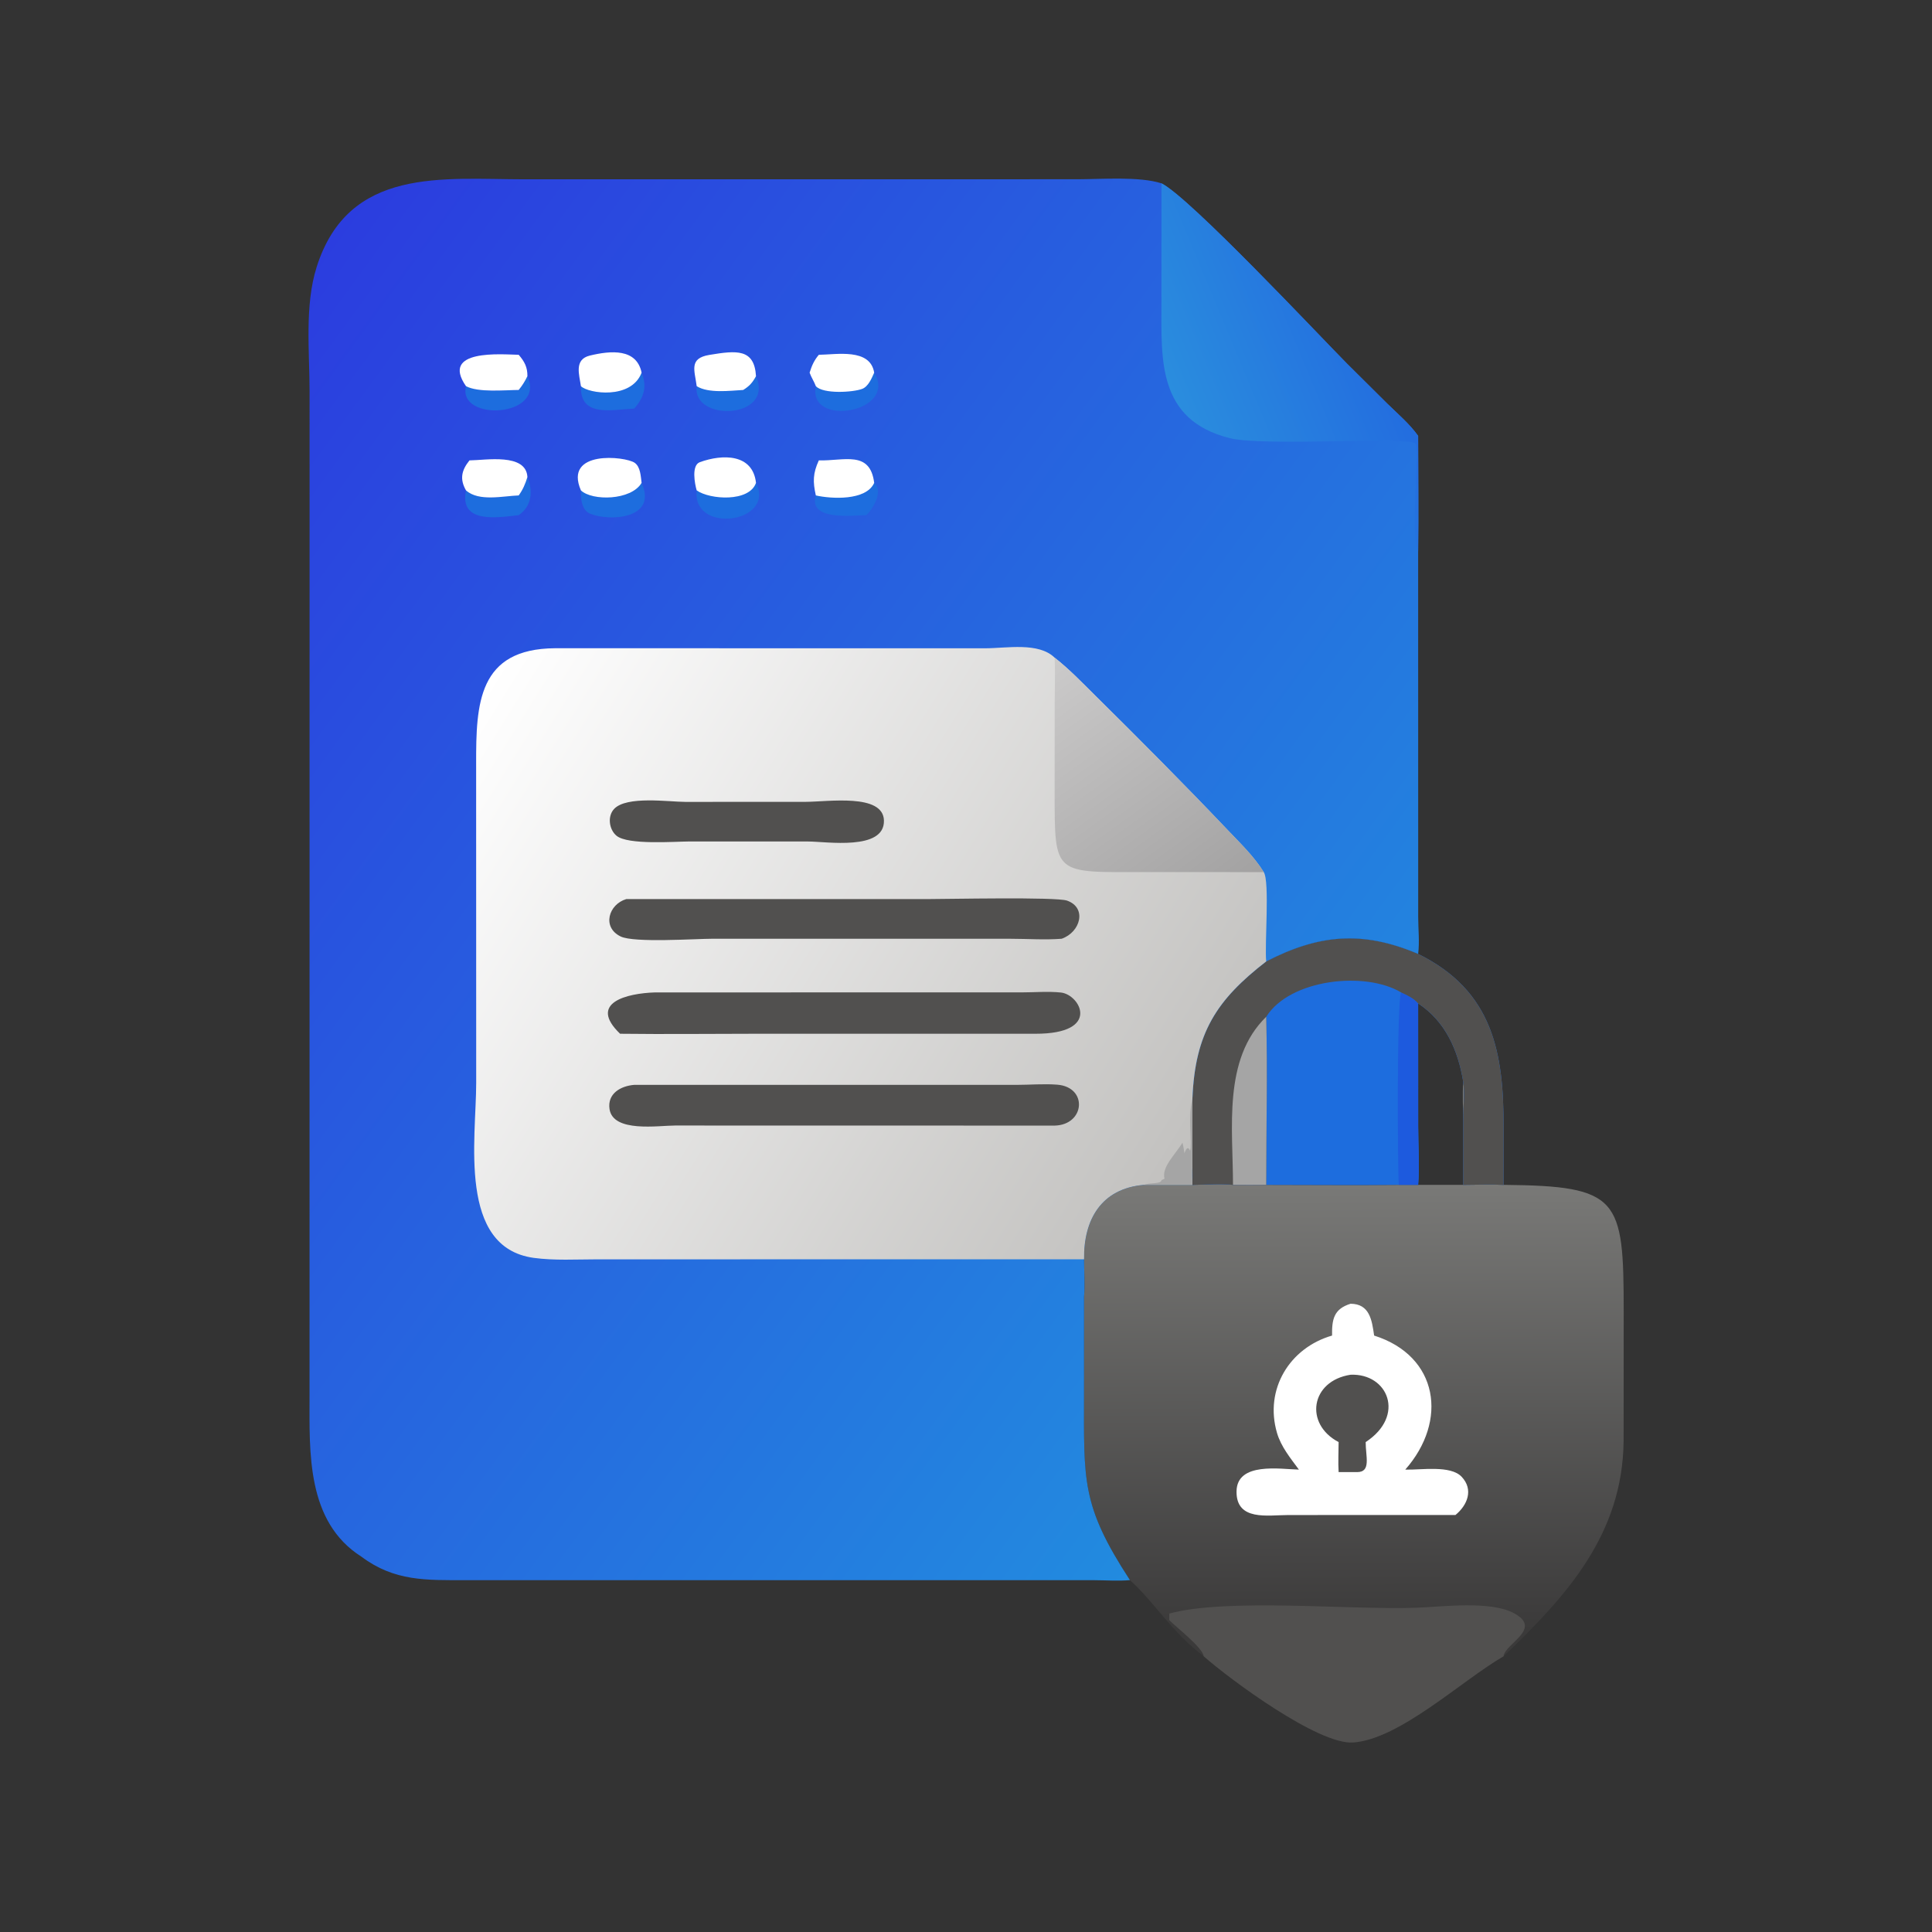 <?xml version="1.0" encoding="utf-8" ?>
<svg xmlns="http://www.w3.org/2000/svg" xmlns:xlink="http://www.w3.org/1999/xlink" width="1024" height="1024">
	<rect width="100%" height="100%" fill="#333333" stroke="none"/>
	<defs>
		<linearGradient id="gradient_0" gradientUnits="userSpaceOnUse" x1="358.984" y1="432.155" x2="358.581" y2="314.062">
			<stop offset="0" stop-color="#3B3A3A"/>
			<stop offset="1" stop-color="#797977"/>
		</linearGradient>
	</defs>
	<path fill="url(#gradient_0)" transform="scale(2 2)" d="M335.559 254.784C349.424 247.656 360.961 246.484 375.823 252.802C395.799 262.646 398.48 279.212 398.472 298.707L398.457 314.002C429.151 314.281 430.292 317.495 430.297 347.511L430.275 381.838C430.036 406.608 415.17 422.976 398.457 438.93C387.437 445.289 370.922 460.934 358.564 461.772C349.432 462.392 326.136 445.214 319 438.93C310.219 432.244 306.193 424.87 299.45 418.748C286.528 398.919 287.266 392.505 287.282 369.144L287.288 343.645C287.555 340.425 287.295 336.975 287.288 333.73C287.124 323.172 291.895 314.97 303.087 314.002L315.99 314.002C315.929 312.303 315.855 310.625 315.99 308.927L315.99 291.345C316.664 273.707 322.409 264.968 335.559 254.784ZM335.559 254.784C322.409 264.968 316.664 273.707 315.99 291.345L315.99 308.927C316.036 310.623 316.034 312.306 315.99 314.002C319.466 313.981 323.327 313.607 326.757 314.002C329.691 314.047 332.625 314.022 335.559 314.002C347.27 314.005 358.993 314.12 370.702 314.002L375.823 314.002L387.769 314.002L387.758 297.214C387.732 293.699 387.545 290.18 387.769 286.668C388.19 289.609 387.806 292.88 387.787 295.871L387.769 314.002C391.313 313.994 394.921 313.84 398.457 314.002L398.472 298.707C398.48 279.212 395.799 262.646 375.823 252.802C360.961 246.484 349.424 247.656 335.559 254.784Z"/>
	<path fill="white" transform="scale(2 2)" d="M357.906 345.507C362.951 345.525 363.578 349.812 364.157 353.938C381.254 359.348 383.783 376.566 372.412 389.461C376.594 389.593 384.395 388.217 387.358 391.368C390.565 394.777 388.887 398.868 385.718 401.487L359.657 401.487L341.259 401.504C336.017 401.508 327.599 403.157 327.694 395.24C327.788 387.369 339.263 389.341 344.22 389.461C341.974 386.399 339.489 383.414 338.409 379.708C335.058 368.207 341.715 357.204 353.013 353.938C352.953 349.668 353.444 346.897 357.906 345.507Z"/>
	<path fill="#51504F" transform="scale(2 2)" d="M357.906 364.32C367.831 363.893 372.582 375.173 361.919 382.166C361.897 385.951 363.427 390.125 359.657 390.123L354.748 390.123C354.584 387.505 354.742 384.797 354.748 382.166C345.592 377.371 347.314 365.954 357.906 364.32Z"/>
	<path fill="#51504F" transform="scale(2 2)" d="M309.864 427.612C325.058 423.447 358.077 426.691 375.293 426.069C382.237 425.817 395.035 424.11 401.316 427.567C408.834 431.704 398.883 435.512 398.457 438.93C387.437 445.289 370.922 460.934 358.564 461.772C349.432 462.392 326.136 445.214 319 438.93C318.665 436.582 311.833 431.343 309.864 429.341L309.864 427.612Z"/>
	<path fill="#1D6DDE" transform="scale(2 2)" d="M335.559 254.784C349.424 247.656 360.961 246.484 375.823 252.802C395.799 262.646 398.48 279.212 398.472 298.707L398.457 314.002C394.921 313.84 391.313 313.994 387.769 314.002L387.787 295.871C387.806 292.88 388.19 289.609 387.769 286.668C387.545 290.18 387.732 293.699 387.758 297.214L387.769 314.002L375.823 314.002L370.702 314.002C358.993 314.12 347.27 314.005 335.559 314.002C332.625 314.022 329.691 314.047 326.757 314.002C323.327 313.607 319.466 313.981 315.99 314.002C316.034 312.306 316.036 310.623 315.99 308.927L315.99 291.345C316.664 273.707 322.409 264.968 335.559 254.784ZM375.823 265.907L375.834 298.515C375.837 303.472 376.248 309.137 375.823 314.002L387.769 314.002L387.758 297.214C387.732 293.699 387.545 290.18 387.769 286.668C386.404 278.344 383.106 270.737 375.823 265.907Z"/>
	<path fill="#1D5ADE" transform="scale(2 2)" d="M371.304 263C373.01 263.786 374.54 264.483 375.823 265.907L375.834 298.515C375.837 303.472 376.248 309.137 375.823 314.002L370.702 314.002C370.38 310.485 370.135 265.566 371.304 263Z"/>
	<path fill="#51504F" transform="scale(2 2)" d="M335.559 254.784C349.424 247.656 360.961 246.484 375.823 252.802C395.799 262.646 398.48 279.212 398.472 298.707L398.457 314.002C394.921 313.84 391.313 313.994 387.769 314.002L387.787 295.871C387.806 292.88 388.19 289.609 387.769 286.668C386.404 278.344 383.106 270.737 375.823 265.907C374.54 264.483 373.01 263.786 371.304 263C361.816 257.304 341.86 259.429 335.559 269.455C335.927 284.268 335.559 299.18 335.559 314.002C332.625 314.022 329.691 314.047 326.757 314.002C323.327 313.607 319.466 313.981 315.99 314.002C316.034 312.306 316.036 310.623 315.99 308.927L315.99 291.345C316.664 273.707 322.409 264.968 335.559 254.784Z"/>
	<path fill="#A5A5A5" transform="scale(2 2)" d="M326.757 314.002C326.763 299.132 323.99 280.727 335.559 269.455C335.927 284.268 335.559 299.18 335.559 314.002C332.625 314.022 329.691 314.047 326.757 314.002Z"/>
	<defs>
		<linearGradient id="gradient_1" gradientUnits="userSpaceOnUse" x1="354.51" y1="342.427" x2="47.379" y2="117.577">
			<stop offset="0" stop-color="#228BDF"/>
			<stop offset="1" stop-color="#2B3DDF"/>
		</linearGradient>
	</defs>
	<path fill="url(#gradient_1)" transform="scale(2 2)" d="M95.773 412.53C81.213 403.291 82.013 384.961 82.029 369.854L82.04 103.728C82.04 93.209 80.694 80.977 83.905 70.801C92.339 44.073 117.487 47.516 139.059 47.519L285.537 47.506C291.814 47.498 301.958 46.702 307.805 48.587C315.286 52.306 349.738 89.066 356.917 96.31L367.695 107.013C370.452 109.701 373.589 112.37 375.823 115.515C375.831 125.71 375.949 135.918 375.823 146.112L375.837 243.004C375.844 246.185 376.23 249.667 375.823 252.802C360.961 246.484 349.424 247.656 335.559 254.784C322.409 264.968 316.664 273.707 315.99 291.345L315.99 308.927C315.855 310.625 315.929 312.303 315.99 314.002L303.087 314.002C291.895 314.97 287.124 323.172 287.288 333.73C287.295 336.975 287.555 340.425 287.288 343.645L287.282 369.144C287.266 392.505 286.528 398.919 299.45 418.748C296.39 419.035 293.09 418.771 290.004 418.766L123.405 418.76C113.029 418.76 104.536 419.111 95.773 412.53Z"/>
	<path fill="#1D6DDE" transform="scale(2 2)" d="M196.956 103.346C198.613 102.318 199.423 101.407 200.347 99.692C205.327 111.116 183.377 111.897 184.631 102.338C187.711 104.294 193.428 103.547 196.956 103.346Z"/>
	<path fill="#1D6DDE" transform="scale(2 2)" d="M139.768 99.692C144.79 110.631 121.175 111.861 123.493 102.338C126.755 104.081 133.647 103.37 137.46 103.346C138.413 102.172 139.12 101.053 139.768 99.692Z"/>
	<path fill="#1D6DDE" transform="scale(2 2)" d="M231.669 98.763C238.114 109.289 213.949 113.411 216.206 102.338C218.14 104.485 226.117 103.977 228.499 103.055C230.119 102.428 231.006 100.254 231.669 98.763Z"/>
	<path fill="#1D6DDE" transform="scale(2 2)" d="M231.669 127.966C234.202 130.087 231.364 134.926 229.585 136.517C226.218 136.55 214.102 138.139 216.206 131.296C220.255 132.215 229.523 132.767 231.669 127.966Z"/>
	<path fill="#1D6DDE" transform="scale(2 2)" d="M170.032 98.763C171.587 102.504 170.588 105.449 168.065 108.278C162.266 108.537 153.655 110.737 153.949 102.338C155.94 104.306 167.291 105.96 170.032 98.763Z"/>
	<path fill="#1D6DDE" transform="scale(2 2)" d="M200.347 127.966C205.705 138.601 183.34 141.679 184.631 129.958C188.108 132.433 198.566 133.127 200.347 127.966Z"/>
	<path fill="#1D6DDE" transform="scale(2 2)" d="M170.032 127.966C174.348 137.508 161.629 138.262 156.396 136.139C154.133 135.22 153.865 132.03 153.949 129.958C156.918 132.794 167.243 132.669 170.032 127.966Z"/>
	<path fill="#1D6DDE" transform="scale(2 2)" d="M139.768 126.433C141.31 130.158 140.928 134.194 137.46 136.517C131.64 137.206 121.673 138.794 123.493 129.958C126.92 133.001 133.248 131.448 137.46 131.296C138.57 129.768 139.225 128.221 139.768 126.433Z"/>
	<path fill="white" transform="scale(2 2)" d="M216.999 122.006C223.617 122.203 230.581 119.233 231.669 127.966C229.523 132.767 220.255 132.215 216.206 131.296C215.389 127.648 215.423 125.445 216.999 122.006Z"/>
	<path fill="white" transform="scale(2 2)" d="M184.631 129.958C184.126 128.256 183.176 123.314 185.463 122.482C191.458 120.301 199.492 120.198 200.347 127.966C198.566 133.127 188.108 132.433 184.631 129.958Z"/>
	<path fill="white" transform="scale(2 2)" d="M216.999 94.022C221.677 93.977 230.616 92.204 231.669 98.763C231.006 100.254 230.119 102.428 228.499 103.055C226.117 103.977 218.14 104.485 216.206 102.338C215.756 101.12 215.005 100.026 214.556 98.763C215.118 96.938 215.747 95.496 216.999 94.022Z"/>
	<path fill="white" transform="scale(2 2)" d="M153.949 102.338C153.531 99.343 152.06 95.253 156.333 94.226C161.86 92.897 168.702 92.282 170.032 98.763C167.291 105.96 155.94 104.306 153.949 102.338Z"/>
	<path fill="white" transform="scale(2 2)" d="M184.631 102.338C184.101 98.163 182.493 94.963 187.978 94.056C195.159 92.869 199.913 92.323 200.347 99.692C199.423 101.407 198.613 102.318 196.956 103.346C193.428 103.547 187.711 104.294 184.631 102.338Z"/>
	<path fill="white" transform="scale(2 2)" d="M153.949 129.958C149.288 119.163 165.714 120.921 168.192 122.643C169.755 123.729 169.8 126.278 170.032 127.966C167.243 132.669 156.918 132.794 153.949 129.958Z"/>
	<path fill="white" transform="scale(2 2)" d="M123.493 102.338C116.621 92.445 132.926 93.928 137.46 94.022C138.989 95.801 139.807 97.307 139.768 99.692C139.12 101.053 138.413 102.172 137.46 103.346C133.647 103.37 126.755 104.081 123.493 102.338Z"/>
	<path fill="white" transform="scale(2 2)" d="M124.417 122.006C128.67 121.975 139.436 119.988 139.768 126.433C139.225 128.221 138.57 129.768 137.46 131.296C133.248 131.448 126.92 133.001 123.493 129.958C121.802 126.988 122.279 124.671 124.417 122.006Z"/>
	<defs>
		<linearGradient id="gradient_2" gradientUnits="userSpaceOnUse" x1="358.463" y1="76.014" x2="307.848" y2="97.078">
			<stop offset="0" stop-color="#236DDF"/>
			<stop offset="1" stop-color="#2A8DDE"/>
		</linearGradient>
	</defs>
	<path fill="url(#gradient_2)" transform="scale(2 2)" d="M307.805 48.587C315.286 52.306 349.738 89.066 356.917 96.31L367.695 107.013C370.452 109.701 373.589 112.37 375.823 115.515C375.831 125.71 375.949 135.918 375.823 146.112C373.616 141.642 376.308 118.979 375.131 117.566C373.506 115.614 334.853 118.364 325.899 116.116C306.724 111.303 307.785 95.37 307.79 80.399L307.805 48.587Z"/>
	<defs>
		<linearGradient id="gradient_3" gradientUnits="userSpaceOnUse" x1="308.7" y1="315.523" x2="119.057" y2="197.474">
			<stop offset="0" stop-color="#C2C1BF"/>
			<stop offset="1" stop-color="white"/>
		</linearGradient>
	</defs>
	<path fill="url(#gradient_3)" transform="scale(2 2)" d="M287.288 333.73L158.301 333.738C152.799 333.738 146.887 334.097 141.44 333.349C121.256 330.578 126.197 301.794 126.197 286.986L126.181 202.363C126.153 186.541 126.668 171.917 147.111 171.789L261.171 171.8C266.721 171.8 275.241 170.108 279.503 174.301C283.323 177.292 286.71 180.835 290.156 184.241C302.022 195.966 313.86 207.869 325.35 219.962C328.713 223.502 332.321 226.953 334.911 231.12C336.536 233.629 335.101 250.408 335.559 254.784C322.409 264.968 316.664 273.707 315.99 291.345L315.99 308.927C315.855 310.625 315.929 312.303 315.99 314.002L303.087 314.002C291.895 314.97 287.124 323.172 287.288 333.73Z"/>
	<path fill="#A5A5A5" transform="scale(2 2)" d="M313.376 302.827C313.55 303.594 313.73 304.355 313.818 305.137L313.87 305.632C314.251 304.676 314.72 303.532 315.395 304.941C316.003 302.986 314.771 295.678 315.99 291.345L315.99 308.927C315.855 310.625 315.929 312.303 315.99 314.002L303.087 314.002C304.843 313.341 307.708 313.867 307.819 312.734L308.604 312.374C307.78 309.276 311.509 305.905 313.376 302.827Z"/>
	<path fill="#51504F" transform="scale(2 2)" d="M213.513 212.497C219.369 212.496 234.061 210.177 234.252 217.439C234.465 225.529 218.949 223.006 214.185 223.006L182.875 222.994C178.652 223.017 166.411 223.977 163.385 221.481C161.401 219.844 160.924 216.314 162.744 214.38C166.07 210.844 177.21 212.505 181.64 212.51L213.513 212.497Z"/>
	<path fill="#51504F" transform="scale(2 2)" d="M165.975 238.267L245.595 238.269C250.885 238.268 279.879 237.65 282.778 238.672C288.117 240.554 286.361 247.026 281.356 248.776C276.957 249.125 272.35 248.787 267.924 248.784L188.951 248.774C184.31 248.776 168.056 249.908 164.488 248.181C159.432 245.736 161.301 239.637 165.975 238.267Z"/>
	<path fill="#51504F" transform="scale(2 2)" d="M168.065 287.5L269.316 287.504C272.879 287.502 276.658 287.171 280.191 287.452C288.332 288.1 287.57 298.087 279.503 298.296L178.904 298.276C174.556 298.271 162.477 300.221 161.532 293.927C160.911 289.794 164.513 287.789 168.065 287.5Z"/>
	<path fill="#51504F" transform="scale(2 2)" d="M173.607 263L270.763 262.993C274.115 262.993 277.838 262.675 281.155 263.03C286.267 263.576 291.961 273.992 274.375 273.956L200.707 273.954C188.588 273.954 176.447 274.106 164.33 273.956C155.743 265.708 166.175 263.231 173.607 263Z"/>
	<defs>
		<linearGradient id="gradient_4" gradientUnits="userSpaceOnUse" x1="317.358" y1="242.059" x2="272.909" y2="180.358">
			<stop offset="0" stop-color="#A3A2A2"/>
			<stop offset="1" stop-color="#CBCACA"/>
		</linearGradient>
	</defs>
	<path fill="url(#gradient_4)" transform="scale(2 2)" d="M279.503 174.301C283.323 177.292 286.71 180.835 290.156 184.241C302.022 195.966 313.86 207.869 325.35 219.962C328.713 223.502 332.321 226.953 334.911 231.12L303.542 231.109C279.312 231.125 279.496 232.209 279.488 210.03L279.502 186.715C279.512 182.574 279.669 178.441 279.503 174.301Z"/>
</svg>

